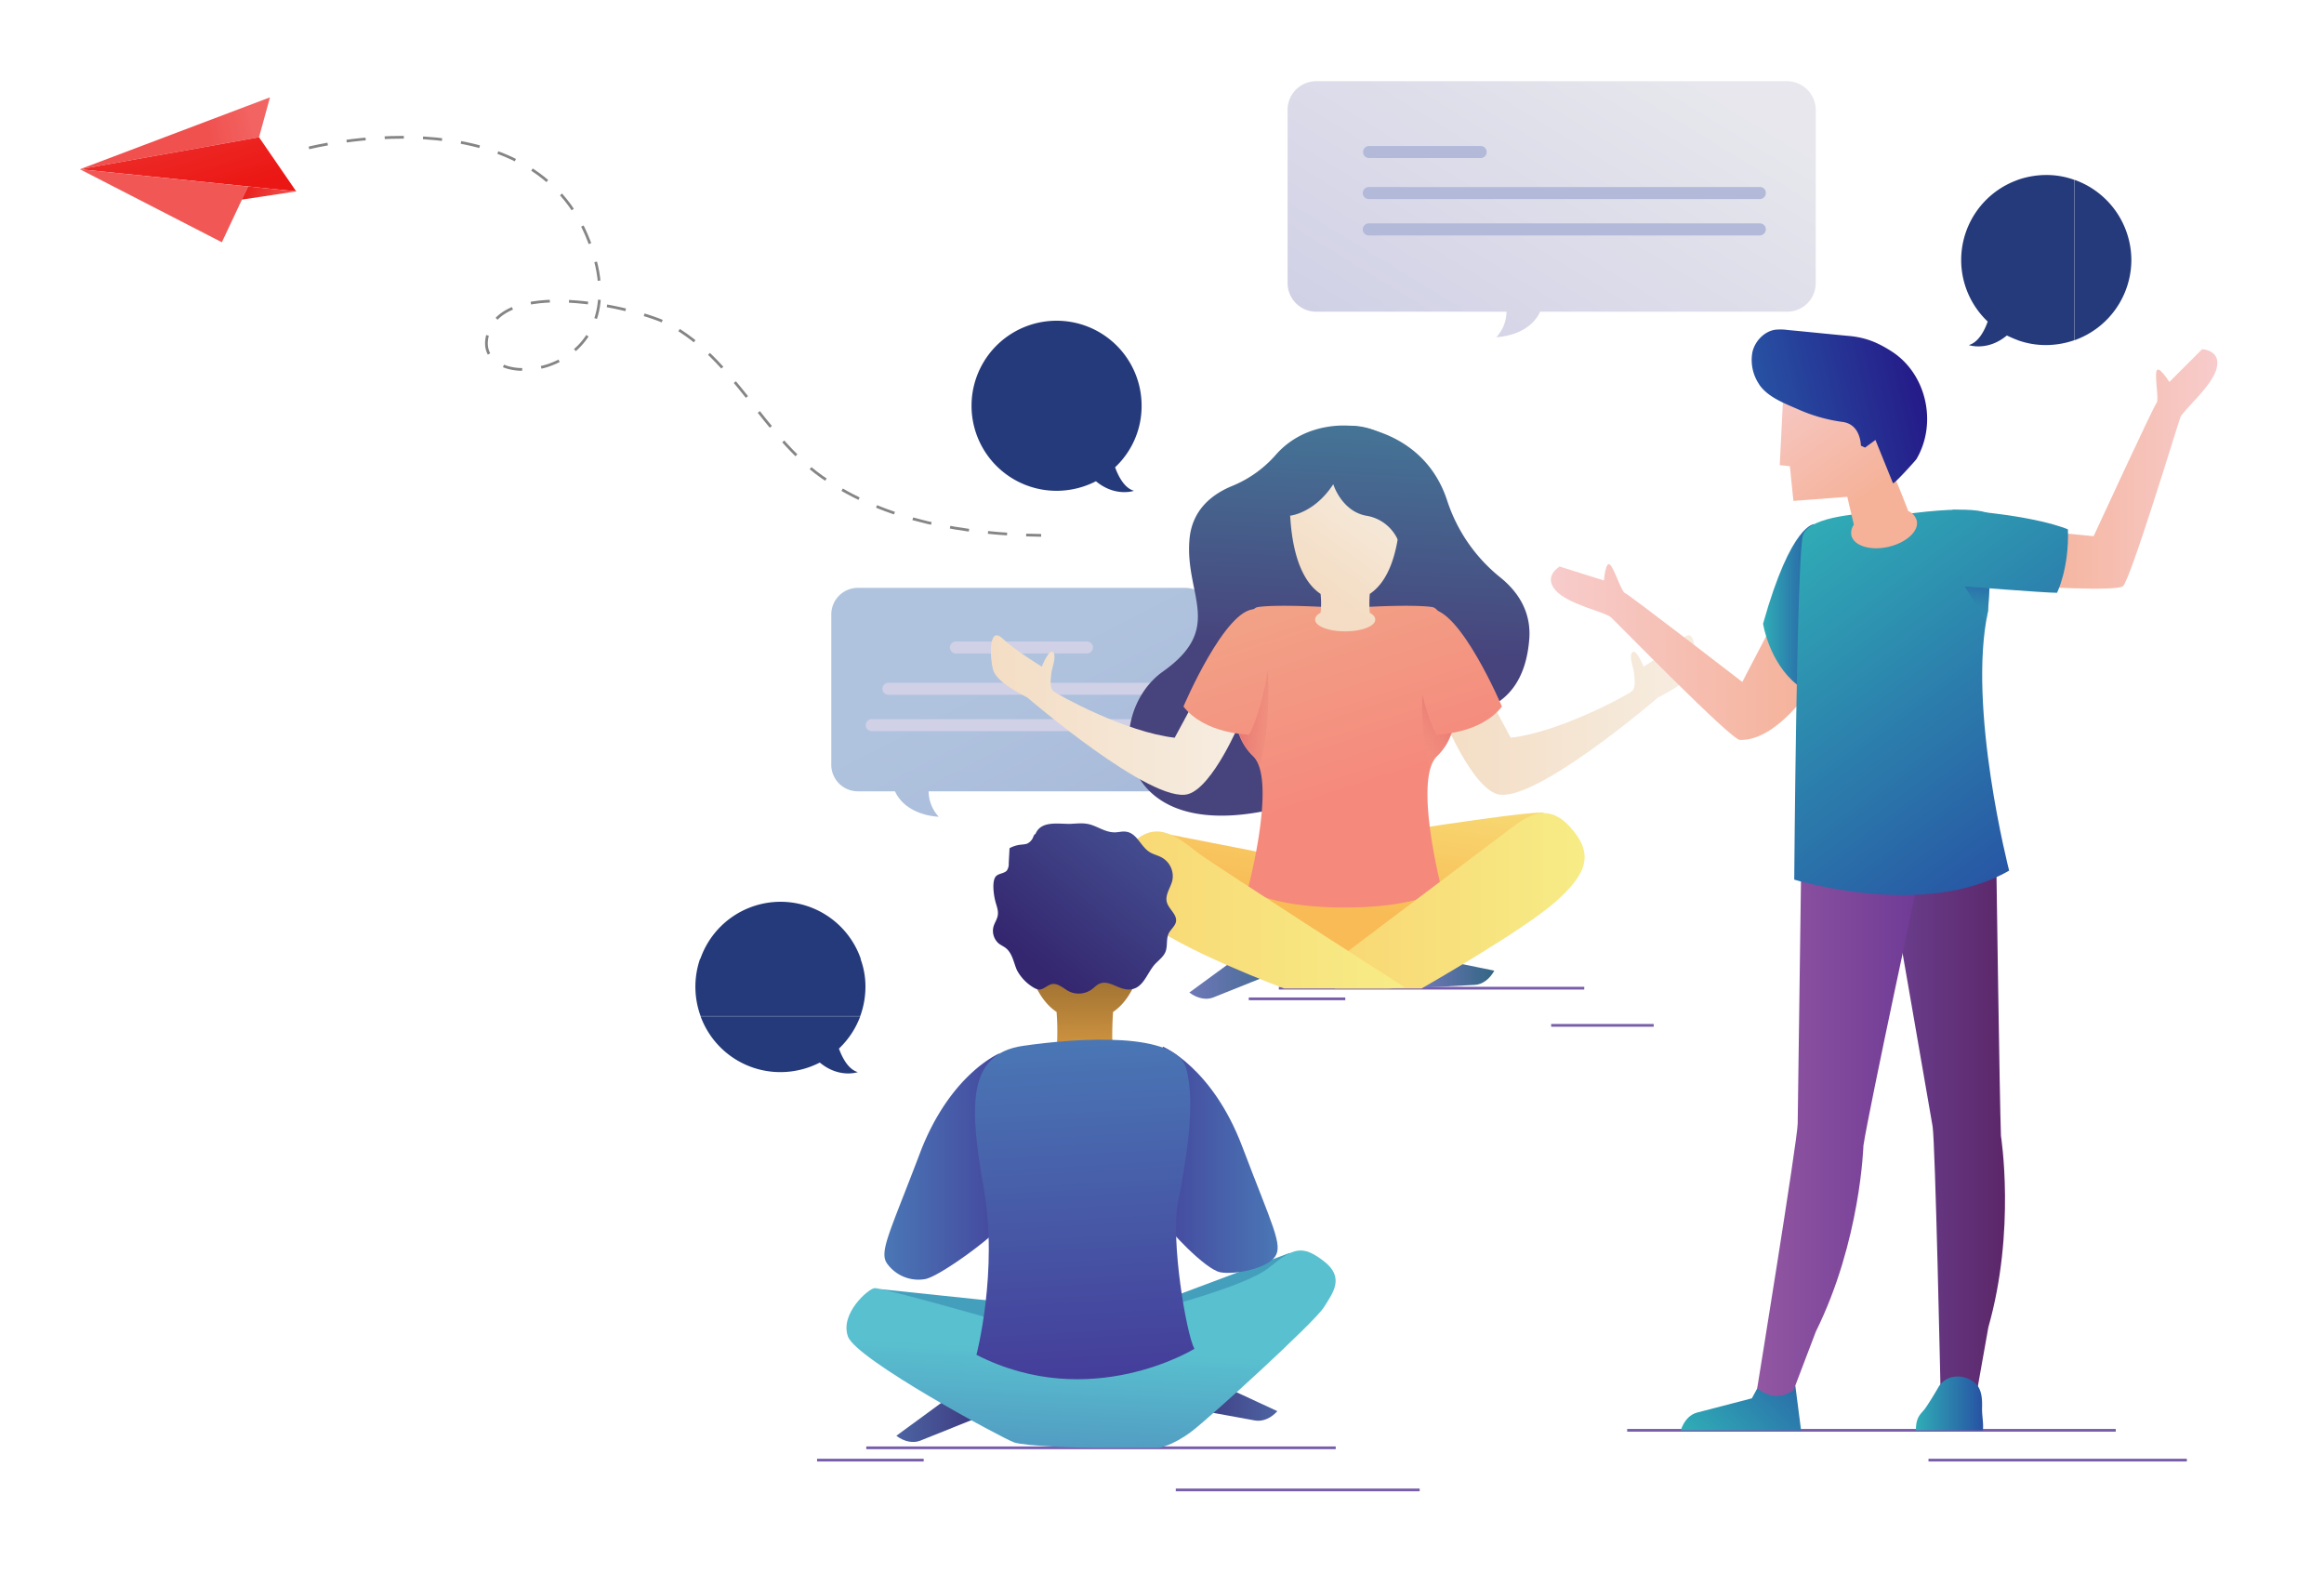 <?xml version="1.0" encoding="UTF-8" standalone="no"?>
<svg
   xmlns:dc="http://purl.org/dc/elements/1.1/"
   xmlns:cc="http://creativecommons.org/ns#"
   xmlns:rdf="http://www.w3.org/1999/02/22-rdf-syntax-ns#"
   xmlns:svg="http://www.w3.org/2000/svg"
   xmlns="http://www.w3.org/2000/svg"
   xmlns:xlink="http://www.w3.org/1999/xlink"
   id="Ebene_1"
   data-name="Ebene 1"
   width="850"
   height="580"
   viewBox="0 0 850 580"
   version="1.1">
  <defs
     id="defs165">
    <linearGradient
       id="linearGradient1391">
      <stop
         style="stop-color:#f0504e;stop-opacity:1;"
         offset="0"
         id="stop1387" />
      <stop
         style="stop-color:#f26462;stop-opacity:1"
         offset="1"
         id="stop1389" />
    </linearGradient>
    <style
       id="style2">.cls-1{opacity:0.84;}.cls-2{fill:#f3ecf1;}.cls-3{fill:url(#Unbenannter_Verlauf_3);}.cls-4{fill:#b2b9d9;}.cls-49,.cls-5{fill:none;stroke-miterlimit:10;}.cls-5{stroke:#775daa;}.cls-6{fill:url(#Unbenannter_Verlauf_2);}.cls-7{fill:#d0d0e6;}.cls-8{fill:url(#Unbenannter_Verlauf_4);}.cls-9{fill:url(#Unbenannter_Verlauf_4-2);}.cls-10{fill:url(#Unbenannter_Verlauf_11);}.cls-11{fill:url(#Unbenannter_Verlauf_10);}.cls-12{fill:url(#Unbenannter_Verlauf_10-2);}.cls-13{fill:url(#Unbenannter_Verlauf_8);}.cls-14{fill:url(#Unbenannter_Verlauf_38);}.cls-15{fill:url(#Unbenannter_Verlauf_10-3);}.cls-16{fill:url(#Unbenannter_Verlauf_11-2);}.cls-17{fill:url(#Unbenannter_Verlauf_14);}.cls-18{fill:url(#Unbenannter_Verlauf_38-2);}.cls-19{fill:url(#Unbenannter_Verlauf_14-2);}.cls-20{fill:url(#Unbenannter_Verlauf_38-3);}.cls-21{fill:url(#Unbenannter_Verlauf_41);}.cls-22{fill:url(#Unbenannter_Verlauf_41-2);}.cls-23{fill:#449fbc;}.cls-24{fill:url(#Unbenannter_Verlauf_18);}.cls-25{fill:url(#Unbenannter_Verlauf_25);}.cls-26{fill:url(#Unbenannter_Verlauf_24);}.cls-27{fill:url(#Unbenannter_Verlauf_21);}.cls-28{fill:url(#Unbenannter_Verlauf_22);}.cls-29{fill:url(#Unbenannter_Verlauf_23);}.cls-30{fill:url(#Unbenannter_Verlauf_24-2);}.cls-31{fill:url(#Unbenannter_Verlauf_25-2);}.cls-32{fill:url(#Unbenannter_Verlauf_37);}.cls-33{fill:url(#Unbenannter_Verlauf_27);}.cls-34{fill:url(#Unbenannter_Verlauf_37-2);}.cls-35{fill:url(#Unbenannter_Verlauf_29);}.cls-36{fill:url(#Unbenannter_Verlauf_30);}.cls-37{fill:url(#Unbenannter_Verlauf_37-3);}.cls-38{fill:url(#Unbenannter_Verlauf_34);}.cls-39{fill:url(#Unbenannter_Verlauf_37-4);}.cls-40{fill:url(#Unbenannter_Verlauf_34-2);}.cls-41{fill:url(#Unbenannter_Verlauf_35);}.cls-42{fill:url(#Unbenannter_Verlauf_36);}.cls-43{fill:url(#Unbenannter_Verlauf_37-5);}.cls-44{fill:url(#Unbenannter_Verlauf_38-4);}.cls-45{fill:url(#Unbenannter_Verlauf_39);}.cls-46{fill:url(#Unbenannter_Verlauf_42);}.cls-47{fill:url(#Unbenannter_Verlauf_41-3);}.cls-48{fill:url(#Unbenannter_Verlauf_42-2);}.cls-49{stroke-dasharray:7;stroke:url(#Unbenannter_Verlauf_43);}.cls-50{fill:url(#Unbenannter_Verlauf_46);}.cls-51{fill:url(#Unbenannter_Verlauf_45);}.cls-52{fill:url(#Unbenannter_Verlauf_46-2);}.cls-53{fill:url(#Unbenannter_Verlauf_47);}</style>
    <linearGradient
       id="Unbenannter_Verlauf_3"
       x1="601.16"
       y1="347.99"
       x2="521.22"
       y2="217.36"
       gradientTransform="matrix(1,0,0,-1,0,364.89)"
       gradientUnits="userSpaceOnUse">
      <stop
         offset="0"
         stop-color="#e7e7ed"
         id="stop4" />
      <stop
         offset="1"
         stop-color="#d0d0e6"
         id="stop6" />
    </linearGradient>
    <linearGradient
       id="Unbenannter_Verlauf_2"
       x1="368.02"
       y1="123.56"
       x2="415.69"
       y2="31.25"
       gradientTransform="matrix(1,0,0,-1,0,364.89)"
       gradientUnits="userSpaceOnUse">
      <stop
         offset="0"
         stop-color="#b0c3de"
         id="stop9" />
      <stop
         offset="1"
         stop-color="#a4b6d7"
         id="stop11" />
    </linearGradient>
    <linearGradient
       id="Unbenannter_Verlauf_4"
       x1="520.14"
       y1="9.5"
       x2="546.48"
       y2="9.5"
       gradientTransform="matrix(1, 0, 0, -1, 0, 364.89)"
       gradientUnits="userSpaceOnUse">
      <stop
         offset="0"
         stop-color="#6e78b7"
         id="stop14" />
      <stop
         offset="1"
         stop-color="#336684"
         id="stop16" />
    </linearGradient>
    <linearGradient
       id="Unbenannter_Verlauf_4-2"
       x1="435.04"
       y1="13.76"
       x2="478.44"
       y2="13.76"
       xlink:href="#Unbenannter_Verlauf_4" />
    <linearGradient
       id="Unbenannter_Verlauf_11"
       x1="491.02"
       y1="213.69"
       x2="486.77"
       y2="126.19"
       gradientTransform="matrix(1, 0, 0, -1, 0, 364.89)"
       gradientUnits="userSpaceOnUse">
      <stop
         offset="0"
         stop-color="#457798"
         id="stop20" />
      <stop
         offset="1"
         stop-color="#47437c"
         id="stop22" />
    </linearGradient>
    <linearGradient
       id="Unbenannter_Verlauf_10"
       x1="362.62"
       y1="103.38"
       x2="453.75"
       y2="103.38"
       gradientTransform="matrix(1, 0, 0, -1, 0, 364.89)"
       gradientUnits="userSpaceOnUse">
      <stop
         offset="0"
         stop-color="#f4ddc4"
         id="stop25" />
      <stop
         offset="1"
         stop-color="#f6ede1"
         id="stop27" />
    </linearGradient>
    <linearGradient
       id="Unbenannter_Verlauf_10-2"
       x1="528.48"
       y1="103.38"
       x2="619.6"
       y2="103.38"
       xlink:href="#Unbenannter_Verlauf_10" />
    <linearGradient
       id="Unbenannter_Verlauf_8"
       x1="492.21"
       y1="29.83"
       x2="503.88"
       y2="106.16"
       gradientTransform="matrix(1,0,0,-1,0.17,363.12)"
       gradientUnits="userSpaceOnUse">
      <stop
         offset="0"
         stop-color="#f8bb55"
         id="stop31" />
      <stop
         offset="1"
         stop-color="#f7ec86"
         id="stop33" />
    </linearGradient>
    <linearGradient
       id="Unbenannter_Verlauf_38"
       x1="472.95"
       y1="146.76"
       x2="496.62"
       y2="74.76"
       gradientTransform="matrix(1, 0, 0, -1, 0, 364.89)"
       gradientUnits="userSpaceOnUse">
      <stop
         offset="0"
         stop-color="#f2a287"
         id="stop36" />
      <stop
         offset="1"
         stop-color="#f5897c"
         id="stop38" />
    </linearGradient>
    <linearGradient
       id="Unbenannter_Verlauf_10-3"
       x1="479.77"
       y1="152.14"
       x2="507.77"
       y2="190.89"
       xlink:href="#Unbenannter_Verlauf_10" />
    <linearGradient
       id="Unbenannter_Verlauf_11-2"
       x1="494.58"
       y1="213.52"
       x2="490.33"
       y2="126.02"
       xlink:href="#Unbenannter_Verlauf_11" />
    <linearGradient
       id="Unbenannter_Verlauf_14"
       x1="473"
       y1="101.1"
       x2="453.37"
       y2="103.45"
       gradientTransform="matrix(1, 0, 0, -1, 0, 364.89)"
       gradientUnits="userSpaceOnUse">
      <stop
         offset="0"
         stop-color="#f2a287"
         stop-opacity="0"
         id="stop43" />
      <stop
         offset="0.52"
         stop-color="#ec877a"
         stop-opacity="0.52"
         id="stop45" />
      <stop
         offset="1"
         stop-color="#e87471"
         id="stop47" />
    </linearGradient>
    <linearGradient
       id="Unbenannter_Verlauf_38-2"
       x1="443.32"
       y1="137.02"
       x2="466.99"
       y2="65.02"
       xlink:href="#Unbenannter_Verlauf_38" />
    <linearGradient
       id="Unbenannter_Verlauf_14-2"
       x1="512.3"
       y1="89.99"
       x2="530.46"
       y2="103.99"
       xlink:href="#Unbenannter_Verlauf_14" />
    <linearGradient
       id="Unbenannter_Verlauf_38-3"
       x1="517.3"
       y1="161.34"
       x2="540.97"
       y2="89.34"
       xlink:href="#Unbenannter_Verlauf_38" />
    <linearGradient
       id="Unbenannter_Verlauf_41"
       x1="488.38"
       y1="35.45"
       x2="579.76"
       y2="35.45"
       gradientTransform="matrix(1, 0, 0, -1, 0, 364.89)"
       gradientUnits="userSpaceOnUse">
      <stop
         offset="0"
         stop-color="#f8d774"
         id="stop53" />
      <stop
         offset="1"
         stop-color="#f7ec86"
         id="stop55" />
    </linearGradient>
    <linearGradient
       id="Unbenannter_Verlauf_41-2"
       x1="408.16"
       y1="32.1"
       x2="513.94"
       y2="32.1"
       xlink:href="#Unbenannter_Verlauf_41" />
    <linearGradient
       id="Unbenannter_Verlauf_18"
       x1="327.84"
       y1="-148.34"
       x2="371.24"
       y2="-148.34"
       gradientTransform="matrix(1,0,0,-1,0,364.89)"
       gradientUnits="userSpaceOnUse">
      <stop
         offset="0"
         stop-color="#4d64a3"
         id="stop59" />
      <stop
         offset="1"
         stop-color="#34266f"
         id="stop61" />
    </linearGradient>
    <linearGradient
       id="Unbenannter_Verlauf_25"
       x1="422.44"
       y1="-143.7"
       x2="467.24"
       y2="-143.7"
       gradientTransform="matrix(1, 0, 0, -1, 0, 364.89)"
       gradientUnits="userSpaceOnUse">
      <stop
         offset="0"
         stop-color="#34266f"
         id="stop64" />
      <stop
         offset="1"
         stop-color="#4d64a3"
         id="stop66" />
    </linearGradient>
    <linearGradient
       id="Unbenannter_Verlauf_24"
       x1="323.47"
       y1="-61.76"
       x2="375.94"
       y2="-61.76"
       gradientTransform="matrix(1, 0, 0, -1, 0, 364.89)"
       gradientUnits="userSpaceOnUse">
      <stop
         offset="0"
         stop-color="#4a77b5"
         id="stop69" />
      <stop
         offset="1"
         stop-color="#443c99"
         id="stop71" />
    </linearGradient>
    <linearGradient
       id="Unbenannter_Verlauf_21"
       x1="414.84"
       y1="-59.26"
       x2="467.3"
       y2="-59.26"
       gradientTransform="matrix(1,0,0,-1,0,364.89)"
       gradientUnits="userSpaceOnUse">
      <stop
         offset="0"
         stop-color="#443c99"
         id="stop74" />
      <stop
         offset="1"
         stop-color="#4a77b5"
         id="stop76" />
    </linearGradient>
    <linearGradient
       id="Unbenannter_Verlauf_22"
       x1="396.71"
       y1="38.86"
       x2="396.96"
       y2="-17.64"
       gradientTransform="matrix(1,0,0,-1,0,364.89)"
       gradientUnits="userSpaceOnUse">
      <stop
         offset="0"
         stop-color="#63471f"
         id="stop79" />
      <stop
         offset="1"
         stop-color="#ce9340"
         id="stop81" />
    </linearGradient>
    <linearGradient
       id="Unbenannter_Verlauf_23"
       x1="398.28"
       y1="-128.86"
       x2="394.78"
       y2="-203.36"
       gradientTransform="matrix(1,0,0,-1,0,364.89)"
       gradientUnits="userSpaceOnUse">
      <stop
         offset="0"
         stop-color="#59c0cf"
         id="stop84" />
      <stop
         offset="1"
         stop-color="#4a77b5"
         id="stop86" />
    </linearGradient>
    <linearGradient
       id="Unbenannter_Verlauf_24-2"
       x1="392.46"
       y1="-15.07"
       x2="399.46"
       y2="-142.57"
       xlink:href="#Unbenannter_Verlauf_24" />
    <linearGradient
       id="Unbenannter_Verlauf_25-2"
       x1="378.1"
       y1="11.3"
       x2="439.98"
       y2="86.78"
       xlink:href="#Unbenannter_Verlauf_25" />
    <linearGradient
       id="Unbenannter_Verlauf_37"
       x1="625.46"
       y1="-168.15"
       x2="667.46"
       y2="-127.48"
       gradientTransform="matrix(1, 0, 0, -1, 0, 364.89)"
       gradientUnits="userSpaceOnUse">
      <stop
         offset="0"
         stop-color="#30adb6"
         id="stop91" />
      <stop
         offset="1"
         stop-color="#2752a3"
         id="stop93" />
    </linearGradient>
    <linearGradient
       id="Unbenannter_Verlauf_27"
       x1="567.22"
       y1="126.43"
       x2="662.44"
       y2="126.43"
       gradientTransform="matrix(1,0,0,-1,0,364.89)"
       gradientUnits="userSpaceOnUse">
      <stop
         offset="0"
         stop-color="#f7cccc"
         id="stop96" />
      <stop
         offset="1"
         stop-color="#f5b299"
         id="stop98" />
    </linearGradient>
    <linearGradient
       id="Unbenannter_Verlauf_37-2"
       x1="644.8"
       y1="143.3"
       x2="665.62"
       y2="143.3"
       xlink:href="#Unbenannter_Verlauf_37" />
    <linearGradient
       id="Unbenannter_Verlauf_29"
       x1="690.49"
       y1="-47.6"
       x2="733.34"
       y2="-47.6"
       gradientTransform="matrix(1,0,0,-1,0,364.89)"
       gradientUnits="userSpaceOnUse">
      <stop
         offset="0"
         stop-color="#6b3f8f"
         id="stop102" />
      <stop
         offset="1"
         stop-color="#5b2769"
         id="stop104" />
    </linearGradient>
    <linearGradient
       id="Unbenannter_Verlauf_30"
       x1="642.8"
       y1="-47.91"
       x2="702.8"
       y2="-47.91"
       gradientTransform="matrix(1,0,0,-1,0,364.89)"
       gradientUnits="userSpaceOnUse">
      <stop
         offset="0"
         stop-color="#9257a2"
         id="stop107" />
      <stop
         offset="1"
         stop-color="#6e3a95"
         id="stop109" />
    </linearGradient>
    <linearGradient
       id="Unbenannter_Verlauf_37-3"
       x1="700.74"
       y1="-148.36"
       x2="725.31"
       y2="-148.36"
       xlink:href="#Unbenannter_Verlauf_37" />
    <linearGradient
       id="Unbenannter_Verlauf_34"
       x1="742.44"
       y1="193.4"
       x2="811"
       y2="193.4"
       gradientTransform="matrix(1, 0, 0, -1, 0, 364.89)"
       gradientUnits="userSpaceOnUse">
      <stop
         offset="0"
         stop-color="#f5b299"
         id="stop113" />
      <stop
         offset="1"
         stop-color="#f7cccc"
         id="stop115" />
    </linearGradient>
    <linearGradient
       id="Unbenannter_Verlauf_37-4"
       x1="649.39"
       y1="167.11"
       x2="743.05"
       y2="42.44"
       xlink:href="#Unbenannter_Verlauf_37" />
    <linearGradient
       id="Unbenannter_Verlauf_34-2"
       x1="-859.69"
       y1="68.06"
       x2="-830.91"
       y2="118.22"
       gradientTransform="rotate(173.3,-92.853,170.576)"
       xlink:href="#Unbenannter_Verlauf_34" />
    <linearGradient
       id="Unbenannter_Verlauf_35"
       x1="-2274.49"
       y1="-345.21"
       x2="-2215.52"
       y2="-345.21"
       gradientTransform="rotate(167.09,-813.27,66.566)"
       gradientUnits="userSpaceOnUse">
      <stop
         offset="0"
         stop-color="#251a88"
         id="stop120" />
      <stop
         offset="1"
         stop-color="#2752a3"
         id="stop122" />
    </linearGradient>
    <linearGradient
       id="Unbenannter_Verlauf_36"
       x1="720.15"
       y1="133.92"
       x2="723.15"
       y2="155.76"
       gradientTransform="matrix(1,0,0,-1,0,364.89)"
       gradientUnits="userSpaceOnUse">
      <stop
         offset="0"
         stop-color="#30adb6"
         stop-opacity="0"
         id="stop125" />
      <stop
         offset="1"
         stop-color="#2752a3"
         id="stop127" />
    </linearGradient>
    <linearGradient
       id="Unbenannter_Verlauf_37-5"
       x1="702.4"
       y1="206.94"
       x2="796.07"
       y2="82.27"
       xlink:href="#Unbenannter_Verlauf_37" />
    <linearGradient
       id="Unbenannter_Verlauf_38-4"
       x1="717.34"
       y1="268.66"
       x2="738.06"
       y2="268.66"
       xlink:href="#Unbenannter_Verlauf_38" />
    <linearGradient
       id="Unbenannter_Verlauf_39"
       x1="256.14"
       y1="309.86"
       x2="314.84"
       y2="309.86"
       gradientTransform="matrix(1,0,0,-1,0,650.11)"
       gradientUnits="userSpaceOnUse">
      <stop
         offset="0"
         stop-color="#646363"
         id="stop132" />
      <stop
         offset="1"
         stop-color="#878787"
         id="stop134" />
    </linearGradient>
    <linearGradient
       id="Unbenannter_Verlauf_42"
       x1="254.34"
       y1="3.75"
       x2="316.54"
       y2="3.75"
       gradientTransform="matrix(1, 0, 0, -1, 0, 364.89)"
       gradientUnits="userSpaceOnUse">
      <stop
         offset="0"
         stop-color="#f5897c"
         id="stop137" />
      <stop
         offset="1"
         stop-color="#f2a287"
         id="stop139" />
    </linearGradient>
    <linearGradient
       id="Unbenannter_Verlauf_41-3"
       x1="256.24"
       y1="-17.24"
       x2="314.64"
       y2="-17.24"
       xlink:href="#Unbenannter_Verlauf_41" />
    <linearGradient
       id="Unbenannter_Verlauf_42-2"
       x1="396.6"
       y1="197.65"
       x2="376.85"
       y2="233.9"
       xlink:href="#Unbenannter_Verlauf_42" />
    <linearGradient
       id="Unbenannter_Verlauf_43"
       x1="510.26"
       y1="-80.88"
       x2="297.42"
       y2="12.97"
       gradientTransform="rotate(-168.21,333.609,53.593)"
       gradientUnits="userSpaceOnUse">
      <stop
         offset="0"
         stop-color="#3ad1ae"
         id="stop144" />
      <stop
         offset="1"
         stop-color="#1b6151"
         id="stop146" />
    </linearGradient>
    <linearGradient
       id="Unbenannter_Verlauf_46"
       x1="445.92"
       y1="1114.98"
       x2="518.12"
       y2="1114.98"
       gradientTransform="translate(1094.31 700.74) rotate(145.61)"
       gradientUnits="userSpaceOnUse">
      <stop
         offset="0"
         stop-color="#9a5be8"
         stop-opacity="0.7"
         id="stop149" />
      <stop
         offset="1"
         stop-color="#bf6cff"
         id="stop151" />
    </linearGradient>
    <linearGradient
       id="Unbenannter_Verlauf_45"
       x1="490.21"
       y1="1095.1"
       x2="478.03"
       y2="1134.44"
       gradientTransform="rotate(145.61,438.731,519.69)"
       gradientUnits="userSpaceOnUse">
      <stop
         offset="0"
         stop-color="#9041ff"
         id="stop154"
         style="stop-color:#eb1714;stop-opacity:1" />
      <stop
         offset="1"
         stop-color="#bf6cff"
         id="stop156"
         style="stop-color:#ee3734;stop-opacity:1" />
    </linearGradient>
    <linearGradient
       id="Unbenannter_Verlauf_46-2"
       x1="470.87"
       y1="1102.98"
       x2="518.12"
       y2="1102.98"
       xlink:href="#Unbenannter_Verlauf_46" />
    <linearGradient
       id="Unbenannter_Verlauf_47"
       x1="571.81"
       y1="-10.68"
       x2="548.31"
       y2="-13.43"
       gradientTransform="rotate(-168.21,333.609,53.593)"
       gradientUnits="userSpaceOnUse">
      <stop
         offset="0"
         stop-color="#9a5be8"
         id="stop160"
         style="stop-color:#e81713;stop-opacity:1" />
      <stop
         offset="1"
         stop-color="#bf6cff"
         id="stop162"
         style="stop-color:#f25f5c;stop-opacity:1" />
    </linearGradient>
    <linearGradient
       xlink:href="#Unbenannter_Verlauf_4"
       id="linearGradient1190"
       gradientUnits="userSpaceOnUse"
       gradientTransform="matrix(1,0,0,-1,0,364.89)"
       x1="520.14"
       y1="9.5"
       x2="546.48"
       y2="9.5" />
    <linearGradient
       xlink:href="#Unbenannter_Verlauf_11"
       id="linearGradient1192"
       gradientUnits="userSpaceOnUse"
       gradientTransform="matrix(1,0,0,-1,0,364.89)"
       x1="491.02"
       y1="213.69"
       x2="486.77"
       y2="126.19" />
    <linearGradient
       xlink:href="#Unbenannter_Verlauf_10"
       id="linearGradient1194"
       gradientUnits="userSpaceOnUse"
       gradientTransform="matrix(1,0,0,-1,0,364.89)"
       x1="362.62"
       y1="103.38"
       x2="453.75"
       y2="103.38" />
    <linearGradient
       xlink:href="#Unbenannter_Verlauf_38"
       id="linearGradient1196"
       gradientUnits="userSpaceOnUse"
       gradientTransform="matrix(1,0,0,-1,0,364.89)"
       x1="472.95"
       y1="146.76"
       x2="496.62"
       y2="74.76" />
    <linearGradient
       xlink:href="#Unbenannter_Verlauf_14"
       id="linearGradient1198"
       gradientUnits="userSpaceOnUse"
       gradientTransform="matrix(1,0,0,-1,0,364.89)"
       x1="473"
       y1="101.1"
       x2="453.37"
       y2="103.45" />
    <linearGradient
       xlink:href="#Unbenannter_Verlauf_41"
       id="linearGradient1200"
       gradientUnits="userSpaceOnUse"
       gradientTransform="matrix(1,0,0,-1,0,364.89)"
       x1="488.38"
       y1="35.45"
       x2="579.76"
       y2="35.45" />
    <linearGradient
       xlink:href="#Unbenannter_Verlauf_25"
       id="linearGradient1202"
       gradientUnits="userSpaceOnUse"
       gradientTransform="matrix(1,0,0,-1,0,364.89)"
       x1="422.44"
       y1="-143.7"
       x2="467.24"
       y2="-143.7" />
    <linearGradient
       xlink:href="#Unbenannter_Verlauf_24"
       id="linearGradient1204"
       gradientUnits="userSpaceOnUse"
       gradientTransform="matrix(1,0,0,-1,0,364.89)"
       x1="323.47"
       y1="-61.76"
       x2="375.94"
       y2="-61.76" />
    <linearGradient
       xlink:href="#Unbenannter_Verlauf_37"
       id="linearGradient1206"
       gradientUnits="userSpaceOnUse"
       gradientTransform="matrix(1,0,0,-1,0,364.89)"
       x1="625.46"
       y1="-168.15"
       x2="667.46"
       y2="-127.48" />
    <linearGradient
       xlink:href="#Unbenannter_Verlauf_34"
       id="linearGradient1208"
       gradientUnits="userSpaceOnUse"
       gradientTransform="matrix(1,0,0,-1,0,364.89)"
       x1="742.44"
       y1="193.4"
       x2="811"
       y2="193.4" />
    <filter
       style="color-interpolation-filters:sRGB"
       id="filter1377"
       x="-0"
       width="1"
       y="-0"
       height="1.001">
      <feGaussianBlur
         stdDeviation="0.003"
         id="feGaussianBlur1379" />
    </filter>
    <linearGradient
       xlink:href="#linearGradient1391"
       id="linearGradient1393"
       x1="75.522"
       y1="49.797"
       x2="93.24"
       y2="45.97"
       gradientUnits="userSpaceOnUse" />
  </defs>
  <title
     id="title167">sprache-lernen-1</title>
  <path
     class="cls-3"
     d="m 653.64,29.7 h -172.3 a 10.46,10.46 0 0 0 -10.4,10.4 v 63.5 a 10.46,10.46 0 0 0 10.4,10.4 H 551 a 13.84,13.84 0 0 1 -3.7,9.3 c 0,0 11.8,-0.2 16,-9.3 h 90.4 a 10.46,10.46 0 0 0 10.4,-10.4 V 40.1 A 10.54,10.54 0 0 0 653.64,29.7 Z"
     id="path207"
     style="fill:url(#Unbenannter_Verlauf_3)" />
  <path
     class="cls-4"
     d="m 541.54,53.4 h -40.8 a 2.2,2.2 0 1 0 0,4.4 h 40.8 a 2.2,2.2 0 1 0 0,-4.4 z"
     id="path209" />
  <path
     class="cls-4"
     d="m 643.64,68.4 h -143 a 2.2,2.2 0 1 0 0,4.4 h 143 a 2.22,2.22 0 0 0 2.2,-2.2 2.1,2.1 0 0 0 -2.2,-2.2 z"
     id="path211" />
  <path
     class="cls-4"
     d="m 643.64,81.7 h -143 a 2.2,2.2 0 1 0 0,4.4 h 143 a 2.22,2.22 0 0 0 2.2,-2.2 2.16,2.16 0 0 0 -2.2,-2.2 z"
     id="path213" />
  <line
     class="cls-5"
     x1="595.14"
     y1="523.1"
     x2="773.84"
     y2="523.1"
     id="line215" />
  <line
     class="cls-5"
     x1="705.34"
     y1="534"
     x2="799.84"
     y2="534"
     id="line217" />
  <line
     class="cls-5"
     x1="316.84"
     y1="529.5"
     x2="488.54"
     y2="529.5"
     id="line219" />
  <line
     class="cls-5"
     x1="467.74"
     y1="361.4"
     x2="579.44"
     y2="361.4"
     id="line221" />
  <line
     class="cls-5"
     x1="567.34"
     y1="375"
     x2="604.84"
     y2="375"
     id="line223" />
  <line
     class="cls-5"
     x1="456.74"
     y1="365.3"
     x2="492.04"
     y2="365.3"
     id="line225" />
  <line
     class="cls-5"
     x1="298.84"
     y1="534"
     x2="337.84"
     y2="534"
     id="line227" />
  <line
     class="cls-5"
     x1="430.04"
     y1="544.9"
     x2="519.24"
     y2="544.9"
     id="line229" />
  <path
     class="cls-6"
     d="m 433.44,215 h -119.7 a 9.71,9.71 0 0 0 -9.7,9.7 v 55 a 9.71,9.71 0 0 0 9.7,9.7 h 13.6 c 4.2,9.1 16,9.3 16,9.3 a 13.84,13.84 0 0 1 -3.7,-9.3 h 93.9 a 9.71,9.71 0 0 0 9.7,-9.7 v -55 a 9.8,9.8 0 0 0 -9.8,-9.7 z"
     id="path231"
     style="fill:url(#Unbenannter_Verlauf_2)" />
  <path
     class="cls-7"
     d="m 397.54,234.6 h -47.9 a 2.2,2.2 0 0 0 0,4.4 h 47.9 a 2.2,2.2 0 0 0 0,-4.4 z"
     id="path233" />
  <path
     class="cls-7"
     d="m 422.24,249.7 h -97.3 a 2.2,2.2 0 0 0 0,4.4 h 97.3 a 2.2,2.2 0 0 0 0,-4.4 z"
     id="path235" />
  <path
     class="cls-7"
     d="m 428.34,263 h -109.5 a 2.2,2.2 0 0 0 0,4.4 h 109.4 a 2.22,2.22 0 0 0 2.2,-2.2 2.07,2.07 0 0 0 -2.1,-2.2 z"
     id="path237" />
  <path
     class="cls-8"
     d="m 520.14,349.6 v 11.6 l 19.2,-1 c 2.8,-0.1 5.5,-2.1 7.2,-5.2 z"
     id="path239"
     style="fill:url(#linearGradient1190)" />
  <path
     class="cls-9"
     d="m 443.74,364.8 19.2,-7.7 4.7,2.2 10.8,-7.9 -7.9,-14.4 -35.54,26 c 2.94,2.2 6.24,2.8 8.74,1.8 z"
     id="path241"
     style="fill:url(#Unbenannter_Verlauf_4-2)" />
  <path
     class="cls-10"
     d="m 548.64,211.1 a 59.83,59.83 0 0 1 -19.3,-27.9 c -8.4,-26 -34.7,-27.4 -34.7,-27.4 0,0 -16.5,-2.4 -27.9,10.4 a 42.59,42.59 0 0 1 -16,11.5 c -6.9,2.8 -14.8,8.4 -15.7,19.7 -1.7,20.3 12.9,32.2 -9.7,48.2 -22.6,16 -18.5,67.1 46.4,48.8 l -23.2,-44.7 30.1,-2.3 c 0,0 51.7,15 56.3,14 4.6,-1 22,-2.4 24.3,-26.7 1.2,-10.9 -4.24,-18.5 -10.6,-23.6 z"
     id="path243"
     style="fill:url(#linearGradient1192)" />
  <path
     class="cls-11"
     d="m 429.64,269.8 c -17.8,-2 -42.5,-15.5 -44.3,-17 -1.8,-1.5 -0.8,-5.6 -0.8,-6.7 0,-1.1 2.1,-6.3 0.6,-7.6 -1.5,-1.3 -4.1,5.3 -4.1,5.3 0,0 -9.4,-5.7 -14.5,-10.4 -5.1,-4.7 -4.5,7.6 -3.3,11.6 1.2,4 7.7,7.6 12.5,10.1 0,0 45.7,39.3 58.9,35.3 9.1,-2.8 18.9,-26.3 18.9,-26.3 l -14.4,-11.9 z"
     id="path245"
     style="fill:url(#linearGradient1194)" />
  <path
     class="cls-12"
     d="m 552.54,269.8 c 17.8,-2 42.5,-15.5 44.3,-17 1.8,-1.5 0.8,-5.6 0.8,-6.7 0,-1.1 -2.1,-6.3 -0.6,-7.6 1.5,-1.3 4.1,5.3 4.1,5.3 0,0 9.4,-5.7 14.5,-10.4 5.1,-4.7 4.5,7.6 3.3,11.6 -1.2,4 -7.7,7.6 -12.5,10.1 0,0 -45.7,39.3 -58.9,35.3 -9.1,-2.8 -18.9,-26.3 -18.9,-26.3 l 14.5,-11.9 z"
     id="path247"
     style="fill:url(#Unbenannter_Verlauf_10-2)" />
  <path
     class="cls-13"
     d="m 563.94,297.2 c -8,-0.3 -65.6,8.9 -65.6,8.9 l 0.1,13.7 -2.8,-2 -22.5,-3.7 -45.4,-8.9 2.2,16.8 8,11 15.9,4.5 27.1,10.4 20.6,-0.1 0.4,-2.9 19.9,-6.9 c 0,0 22.6,-5.8 23.6,-6.3 1,-0.5 26.5,-34.2 18.5,-34.5 z"
     id="path249"
     style="fill:url(#Unbenannter_Verlauf_8)" />
  <path
     class="cls-14"
     d="m 525.54,276.6 a 21,21 0 0 0 6,-19.3 c 0,0 -0.5,-34.3 -7.8,-35.3 -7.3,-1 -24.3,0 -24.3,0 l -7.5,5 -7.5,-5 c 0,0 -17,-1 -24.3,0 -7.3,1 -7.8,35.3 -7.8,35.3 a 21,21 0 0 0 6,19.3 c 8.8,8.5 -2,48.8 -2,48.8 0,0 9,6.5 35.5,6.5 26.5,0 35.5,-6.5 35.5,-6.5 0,0 -10.5,-40.3 -1.8,-48.8 z"
     id="path251"
     style="fill:url(#linearGradient1196)" />
  <path
     class="cls-15"
     d="m 512,176.8 -20,-1.7 -20,1.7 c 0,0 -2.9,31.1 11,40.4 a 31.65,31.65 0 0 1 0,6.9 c -1.3,0.7 -2,1.6 -2,2.5 0,2.4 4.9,4.3 11,4.3 6.1,0 11,-1.9 11,-4.3 0,-0.9 -0.7,-1.8 -2,-2.5 a 39.37,39.37 0 0 1 0,-6.9 c 13.94,-9.3 11,-40.4 11,-40.4 z"
     id="path253"
     style="fill:url(#Unbenannter_Verlauf_10-3)" />
  <path
     class="cls-16"
     d="m 471.84,188.6 c 0,0 8.8,-0.8 15.8,-11.5 0,0 3,9.8 12,11.5 a 15.29,15.29 0 0 1 11.6,8.8 c 0,0 12.4,-16.8 6.5,-26.6 -5.9,-9.8 -16.1,-17.3 -29.4,-14.5 -13.3,2.8 -28.8,16.1 -16.5,32.3 z"
     id="path255"
     style="fill:url(#Unbenannter_Verlauf_11-2)" />
  <path
     class="cls-17"
     d="m 460.64,280.2 c 4.6,-16 3,-35.4 3,-35.4 l -10.8,5.1 c -0.3,4.3 -0.3,7.4 -0.3,7.4 a 21,21 0 0 0 6,19.3 9,9 0 0 1 2.1,3.6 z"
     id="path257"
     style="fill:url(#linearGradient1198)" />
  <path
     class="cls-18"
     d="m 432.84,258.4 c 0,0 15.3,-36 26.2,-35.6 10.9,0.4 3.3,36.4 -2.2,45.9 0,-0.1 -16,-0.1 -24,-10.3 z"
     id="path259"
     style="fill:url(#Unbenannter_Verlauf_38-2)" />
  <path
     class="cls-19"
     d="m 531.54,257.4 v -0.7 l -2.8,-3.8 -8.5,1.1 a 97.63,97.63 0 0 0 2.7,27.5 10.32,10.32 0 0 1 2.5,-4.9 20.71,20.71 0 0 0 6.1,-19.2 z"
     id="path261"
     style="fill:url(#Unbenannter_Verlauf_14-2)" />
  <path
     class="cls-20"
     d="m 549.34,258.4 c 0,0 -15.3,-36 -26.2,-35.6 -10.9,0.4 -3.3,36.4 2.2,45.9 0,-0.1 16,-0.1 24,-10.3 z"
     id="path263"
     style="fill:url(#Unbenannter_Verlauf_38-3)" />
  <path
     class="cls-21"
     d="m 488.34,351.4 c 0,0 54.3,-41 61,-46 6.7,-5 15.3,-13.3 24.6,-3.3 9.3,10 6.7,17.3 -5,27.7 -11.7,10.4 -49,31.7 -49,31.7 h -31.7 v -10.1 z"
     id="path265"
     style="fill:url(#linearGradient1200)" />
  <path
     class="cls-22"
     d="m 513.94,361.2 c 0,0 -68.8,-44.1 -75.5,-49.1 -6.7,-5 -15.3,-13.3 -24.6,-3.3 -9.3,10 -6.7,17.3 5,27.7 11.7,10.4 50.8,25 50.8,25 H 508 Z"
     id="path267"
     style="fill:url(#Unbenannter_Verlauf_41-2)" />
  <path
     class="cls-23"
     d="m 322.24,471.5 43.9,4.6 h 50.3 l 13.7,-2.3 41.6,-15.6 c 0,0 -10.2,24.9 -11.2,25.2 -1,0.3 -38.1,12 -38.1,12 0,0 -28.6,-3 -33.6,-2.3 -5,0.7 -41,-6.3 -41,-6.3 l -22.3,-8.3 z"
     id="path269" />
  <path
     class="cls-24"
     d="m 336.54,526.9 19.2,-7.7 4.7,2.2 10.8,-7.9 -7.9,-14.4 -35.5,26 c 2.9,2.2 6.16,2.8 8.7,1.8 z"
     id="path271"
     style="fill:url(#Unbenannter_Verlauf_18)" />
  <path
     class="cls-25"
     d="m 459,519.5 -20.3,-3.7 -4.2,3.1 -12.1,-5.6 4.9,-15.7 39.9,18.5 c -2.36,2.6 -5.36,3.9 -8.2,3.4 z"
     id="path273"
     style="fill:url(#linearGradient1202)" />
  <path
     class="cls-26"
     d="m 365.44,385.3 c 0,0 -18,7.5 -29,36.5 -11,29 -15,36 -12,40.3 a 14.14,14.14 0 0 0 13.9,5.7 c 5.5,-1 25.6,-16 27.1,-19 1.5,-3 10.5,-23.6 10.5,-23.6 z"
     id="path275"
     style="fill:url(#linearGradient1204)" />
  <path
     class="cls-27"
     d="m 425.34,382.8 c 0,0 18,7.5 29,36.5 11,29 15,36 12,40.3 -3,4.3 -14.5,6.7 -20,5.7 -5.5,-1 -19.5,-16 -21,-19 -1.5,-3 -10.5,-23.6 -10.5,-23.6 z"
     id="path277"
     style="fill:url(#Unbenannter_Verlauf_21)" />
  <path
     class="cls-28"
     d="m 419.54,324.1 -22.8,-1.9 -22.8,1.9 c 0,0 -3.3,35.4 12.5,46 a 89.35,89.35 0 0 1 0.1,12.7 H 407 c -0.4,-3 -0.1,-9.9 0.1,-12.7 15.64,-10.6 12.44,-46 12.44,-46 z"
     id="path279"
     style="fill:url(#Unbenannter_Verlauf_22)" />
  <path
     class="cls-29"
     d="m 360.84,481.8 c 0,0 -38.7,-11 -41,-10.7 -2.3,0.3 -12.7,9.3 -9.7,17.7 3,8.4 56.7,37.3 60.7,38.7 4,1.4 23.7,2 29.7,2 h 23.3 c 0,0 5,-0.7 12,-6 7,-5.3 44.7,-39.7 48.3,-45.3 3.6,-5.6 7.7,-11.1 0,-17 -7.7,-5.9 -11,-5 -20,2.4 -9,7.4 -46.7,16.7 -46.7,16.7 z"
     id="path281"
     style="fill:url(#Unbenannter_Verlauf_23)" />
  <path
     class="cls-30"
     d="m 357.14,495.5 c 0,0 8,-30.7 2.7,-60.7 -5.3,-30 -6.3,-49.3 14.3,-52.3 20.6,-3 56,-5.2 59.7,8.2 3.7,13.4 -0.3,35.1 -3,49.1 -2.7,14 3,47.8 6,53.5 0,0 -38,23.5 -79.7,2.2 z"
     id="path283"
     style="fill:url(#Unbenannter_Verlauf_24-2)" />
  <path
     class="cls-31"
     d="m 377.94,306 a 4.4,4.4 0 0 1 -2.4,2.6 12,12 0 0 1 -2,0.3 11.26,11.26 0 0 0 -4.3,1.3 c -0.1,1.8 -0.2,3.7 -0.3,5.5 a 4.23,4.23 0 0 1 -0.7,2.7 c -1,1.1 -3,1 -4,2.1 -1.5,1.7 -0.8,6.6 -0.3,8.7 0.4,1.8 1.3,3.6 1,5.5 -0.2,1.5 -1.2,2.8 -1.6,4.3 a 6.1,6.1 0 0 0 2,6.1 c 0.8,0.6 1.7,1 2.5,1.6 2.5,2 2.9,5.4 4.1,8.1 a 16.39,16.39 0 0 0 6.3,6.5 4.92,4.92 0 0 0 1.7,0.6 c 1.7,0.1 3,-1.6 4.8,-2 2.2,-0.4 4.1,1.5 6.1,2.6 a 8.19,8.19 0 0 0 8.4,-0.6 c 1,-0.7 1.9,-1.8 3.1,-2.2 3,-1.2 6.1,1.6 9.4,2.1 6.4,0.9 7.5,-6 11,-9.5 1.3,-1.3 2.8,-2.5 3.5,-4.1 0.9,-2.2 0.2,-4.7 1.2,-6.8 0.8,-1.6 2.5,-2.8 2.7,-4.5 0.3,-2.6 -2.8,-4.5 -3.4,-7.1 -0.6,-2.6 1.3,-5 2,-7.6 a 7.81,7.81 0 0 0 -3.5,-8.4 c -1.6,-1 -3.6,-1.3 -5.1,-2.4 -3,-2.1 -4.4,-6.6 -8.1,-7.2 -1.6,-0.3 -3.2,0.3 -4.7,0.2 -2.9,-0.1 -5.4,-1.8 -8.1,-2.7 -2.7,-0.9 -5.1,-0.5 -7.8,-0.4 -4.3,0.1 -10.7,-1.3 -12.7,3.7 -0.4,0.1 -0.6,0.5 -0.8,1 z"
     id="path285"
     style="fill:url(#Unbenannter_Verlauf_25-2)" />
  <path
     class="cls-32"
     d="m 620.74,516.6 20,-5.2 2.5,-4.6 h 13.4 l 2.1,16.3 h -44 c 1.1,-3.4 3.26,-5.8 6,-6.5 z"
     id="path287"
     style="fill:url(#linearGradient1206)" />
  <path
     class="cls-33"
     d="m 636.34,270.6 c -3.3,-0.1 -45.1,-43 -47.2,-44.9 -2.1,-1.9 -15.6,-4.6 -20.2,-9.8 -4.6,-5.2 1.5,-8.7 1.5,-8.7 l 16.2,5.1 c 0,0 0.6,-7.5 2.3,-5.7 1.7,1.8 4.1,9.9 5.4,10.3 1.3,0.4 42.9,32.5 42.9,32.5 l 10.7,-20.5 14.5,22.6 c 0,0 -12.7,19.6 -26.1,19.1 z"
     id="path289"
     style="fill:url(#Unbenannter_Verlauf_27)" />
  <path
     class="cls-34"
     d="m 663.64,191.7 c 0,0 -8.4,-0.6 -18.8,36.4 0,0 2.1,14 12.4,22.3 10.3,8.3 8.3,-33.5 8.3,-33.5 z"
     id="path291"
     style="fill:url(#Unbenannter_Verlauf_37-2)" />
  <path
     class="cls-35"
     d="m 730.14,315.1 c 0,0 1.2,86.3 1.7,100.3 0,0 5.5,34.5 -4.6,70 l -4,22.5 c 0,0 -5.5,4.5 -13.5,0 0,0 -1.9,-90 -2.9,-96 -1,-6 -16.4,-94.5 -16.4,-94.5 z"
     id="path293"
     style="fill:url(#Unbenannter_Verlauf_29)" />
  <path
     class="cls-36"
     d="m 702.74,316.6 c 0,0 -19.1,88.6 -21.2,102.4 0,0 -1,34.9 -17.4,68 L 656,508.4 c 0,0 -6.2,5.2 -13.3,-0.7 0,0 14.7,-90.6 14.8,-96.7 0.1,-6.1 1.3,-95.9 1.3,-95.9 z"
     id="path295"
     style="fill:url(#Unbenannter_Verlauf_30)" />
  <path
     class="cls-37"
     d="m 723.74,507.5 a 5.81,5.81 0 0 0 -1.6,-1.9 c -3.9,-3.2 -10.4,-3.1 -13.2,1.8 -0.1,0.2 -3.8,6.5 -5.2,8.2 -1.4,1.7 -3,2.8 -3,7.5 h 24.5 c 0.3,-2.7 -0.4,-5.5 -0.3,-8.3 0.06,-2.4 0,-5.1 -1.2,-7.3 z"
     id="path297"
     style="fill:url(#Unbenannter_Verlauf_37-3)" />
  <path
     class="cls-38"
     d="m 752.44,194.8 13.3,1.3 c 0,0 22,-47.7 23,-48.7 1,-1 -0.7,-9.3 0,-11.7 0.7,-2.4 4.7,4 4.7,4 l 12,-12 c 0,0 7,0.3 5.3,7 -1.7,6.7 -12.3,15.3 -13.3,18 -1,2.7 -18.3,59.7 -21,61.7 -2.7,2 -34,0 -34,0 z"
     id="path299"
     style="fill:url(#linearGradient1208)" />
  <path
     class="cls-39"
     d="m 659.44,195.7 c 2.3,-7.3 24.3,-8 24.3,-8 h 15.7 c 28,-3.5 29.6,1.1 29.7,1.6 v 0.1 l -2,34 c -7.7,35.3 7.7,95 7.7,95 -31,18 -78.6,3.3 -78.6,3.3 0,0 0.9,-118.7 3.2,-126 z"
     id="path301"
     style="fill:url(#Unbenannter_Verlauf_37-4)" />
  <path
     class="cls-40"
     d="m 655.94,183.2 -1.3,-12.7 -3.7,-0.4 1.2,-23.9 c 39.2,-1.8 31.2,12.1 35,16.7 2.5,3.1 7.7,15.9 10.8,24 a 5.33,5.33 0 0 1 3.1,3.5 c 0.9,3.8 -3.8,8.1 -10.4,9.6 -6.6,1.5 -12.6,-0.4 -13.5,-4.2 a 5.17,5.17 0 0 1 0.9,-3.9 l -2.4,-10.2 z"
     id="path303"
     style="fill:url(#Unbenannter_Verlauf_34-2)" />
  <path
     class="cls-41"
     d="m 640.94,128.8 c 0.9,-4 4.3,-7.6 8.3,-8.2 a 18.59,18.59 0 0 1 4.7,0.1 c 7.6,0.7 15.1,1.5 22.7,2.2 5.9,0.6 10.2,2.4 15.2,5.6 12.8,8.2 16.8,26.3 9.1,39.4 -0.4,0.6 -8.3,9.4 -8.6,8.8 l -6.4,-15.8 -3.8,2.8 -1.5,-0.7 c -0.3,-4.4 -2.2,-8.1 -6.8,-8.7 a 59.17,59.17 0 0 1 -16.4,-4.7 c -4.6,-2 -10.4,-4.2 -13.6,-8.4 a 2.09,2.09 0 0 1 -0.4,-0.6 15.86,15.86 0 0 1 -2.5,-11.8 z"
     id="path305"
     style="fill:url(#Unbenannter_Verlauf_35)" />
  <path
     class="cls-42"
     d="m 728.24,205.4 -10.9,2.8 v 4.2 l 9.1,14.9 c 0.2,-1.3 0.5,-2.6 0.7,-3.9 z"
     id="path307"
     style="fill:url(#Unbenannter_Verlauf_36)" />
  <path
     class="cls-43"
     d="m 756.34,193.6 c 0,0 -11.7,-5.3 -42.2,-7.2 l 3.5,28 c 0,0 30.2,2.4 34.7,2.4 0,0.1 4.5,-9 4,-23.2 z"
     id="path309"
     style="fill:url(#Unbenannter_Verlauf_37-5)" />
  <path
     id="path311"
     style="fill:#253a7a;fill-opacity:1"
     d="M 748.34 64 A 32 32 0 0 0 737.939 65.801 L 737.939 65.822 A 31.09 31.09 0 0 0 717.301 95.1 A 31 31 0 0 0 727 117.6 C 725.8 121 723.6 125.199 720.1 126.199 C 720.1 126.199 726.9 128.599 734 122.699 C 735.281 123.29 736.563 123.881 737.939 124.377 L 737.939 124.4 A 30.33 30.33 0 0 0 748.34 126.199 A 32 32 0 0 0 758.74 124.4 L 758.74 65.801 A 29.92 29.92 0 0 0 748.34 64 z M 758.84 65.801 L 758.84 124.4 A 31.22 31.22 0 0 0 779.539 95.1 A 31.22 31.22 0 0 0 758.84 65.801 z " />
  <path
     id="path317"
     style="fill:#253a7a;fill-opacity:1"
     d="M 285.484 329.805 A 31.06 31.06 0 0 0 256.141 350.699 L 256.039 350.699 A 31.26 31.26 0 0 0 256.24 371.6 L 314.641 371.6 A 31.69 31.69 0 0 0 316.539 360.9 A 29.21 29.21 0 0 0 314.74 350.699 L 314.84 350.699 A 31.06 31.06 0 0 0 285.484 329.805 z M 256.24 371.699 A 31.06 31.06 0 0 0 285.439 392.1 A 31.58 31.58 0 0 0 299.84 388.6 C 306.94 394.5 313.74 392.1 313.74 392.1 C 310.24 391.1 308.04 386.8 306.84 383.5 A 31.23 31.23 0 0 0 314.641 371.699 L 256.24 371.699 z " />
  <path
     class="cls-2"
     d="m 386.44,117.3 a 31.07,31.07 0 0 1 31.1,31.1 30.63,30.63 0 0 1 -9.7,22.5 c 1.2,3.3 3.4,7.6 6.9,8.6 0,0 -6.8,2.4 -13.9,-3.5 a 31.58,31.58 0 0 1 -14.4,3.5 31.1,31.1 0 0 1 0,-62.2 z"
     id="path323"
     style="fill:#253a7a;fill-opacity:1" />
  <path
     class="cls-49"
     d="m 113,54.1 c 0,0 79.3,-20.3 101.5,31.8 22.2,52.1 -39.3,59.2 -36.5,38.3 3.2,-23.6 54.9,-11.9 66.9,-5.5 23.5,12.6 34.2,40.5 55.7,55.7 23.2,16.3 52.5,21 80.2,21.4"
     id="path327"
     style="stroke:#858585;stroke-opacity:1" />
  <polygon
     class="cls-50"
     points="94.74,50.2 29.24,61.9 98.74,35.6 "
     id="polygon329"
     style="fill:url(#linearGradient1393);fill-opacity:1" />
  <polygon
     class="cls-51"
     points="108.34,70 29.24,61.9 94.74,50.2 "
     id="polygon331"
     style="fill:url(#Unbenannter_Verlauf_45)" />
  <polygon
     class="cls-52"
     points="81.14,88.6 29.24,61.9 90.74,68.2 "
     id="polygon333"
     style="fill:#f15855;filter:url(#filter1377);fill-opacity:1" />
  <polygon
     class="cls-53"
     points="108.34,70 90.74,68.2 88.44,73 "
     id="polygon335"
     style="fill:url(#Unbenannter_Verlauf_47)" />
</svg>
